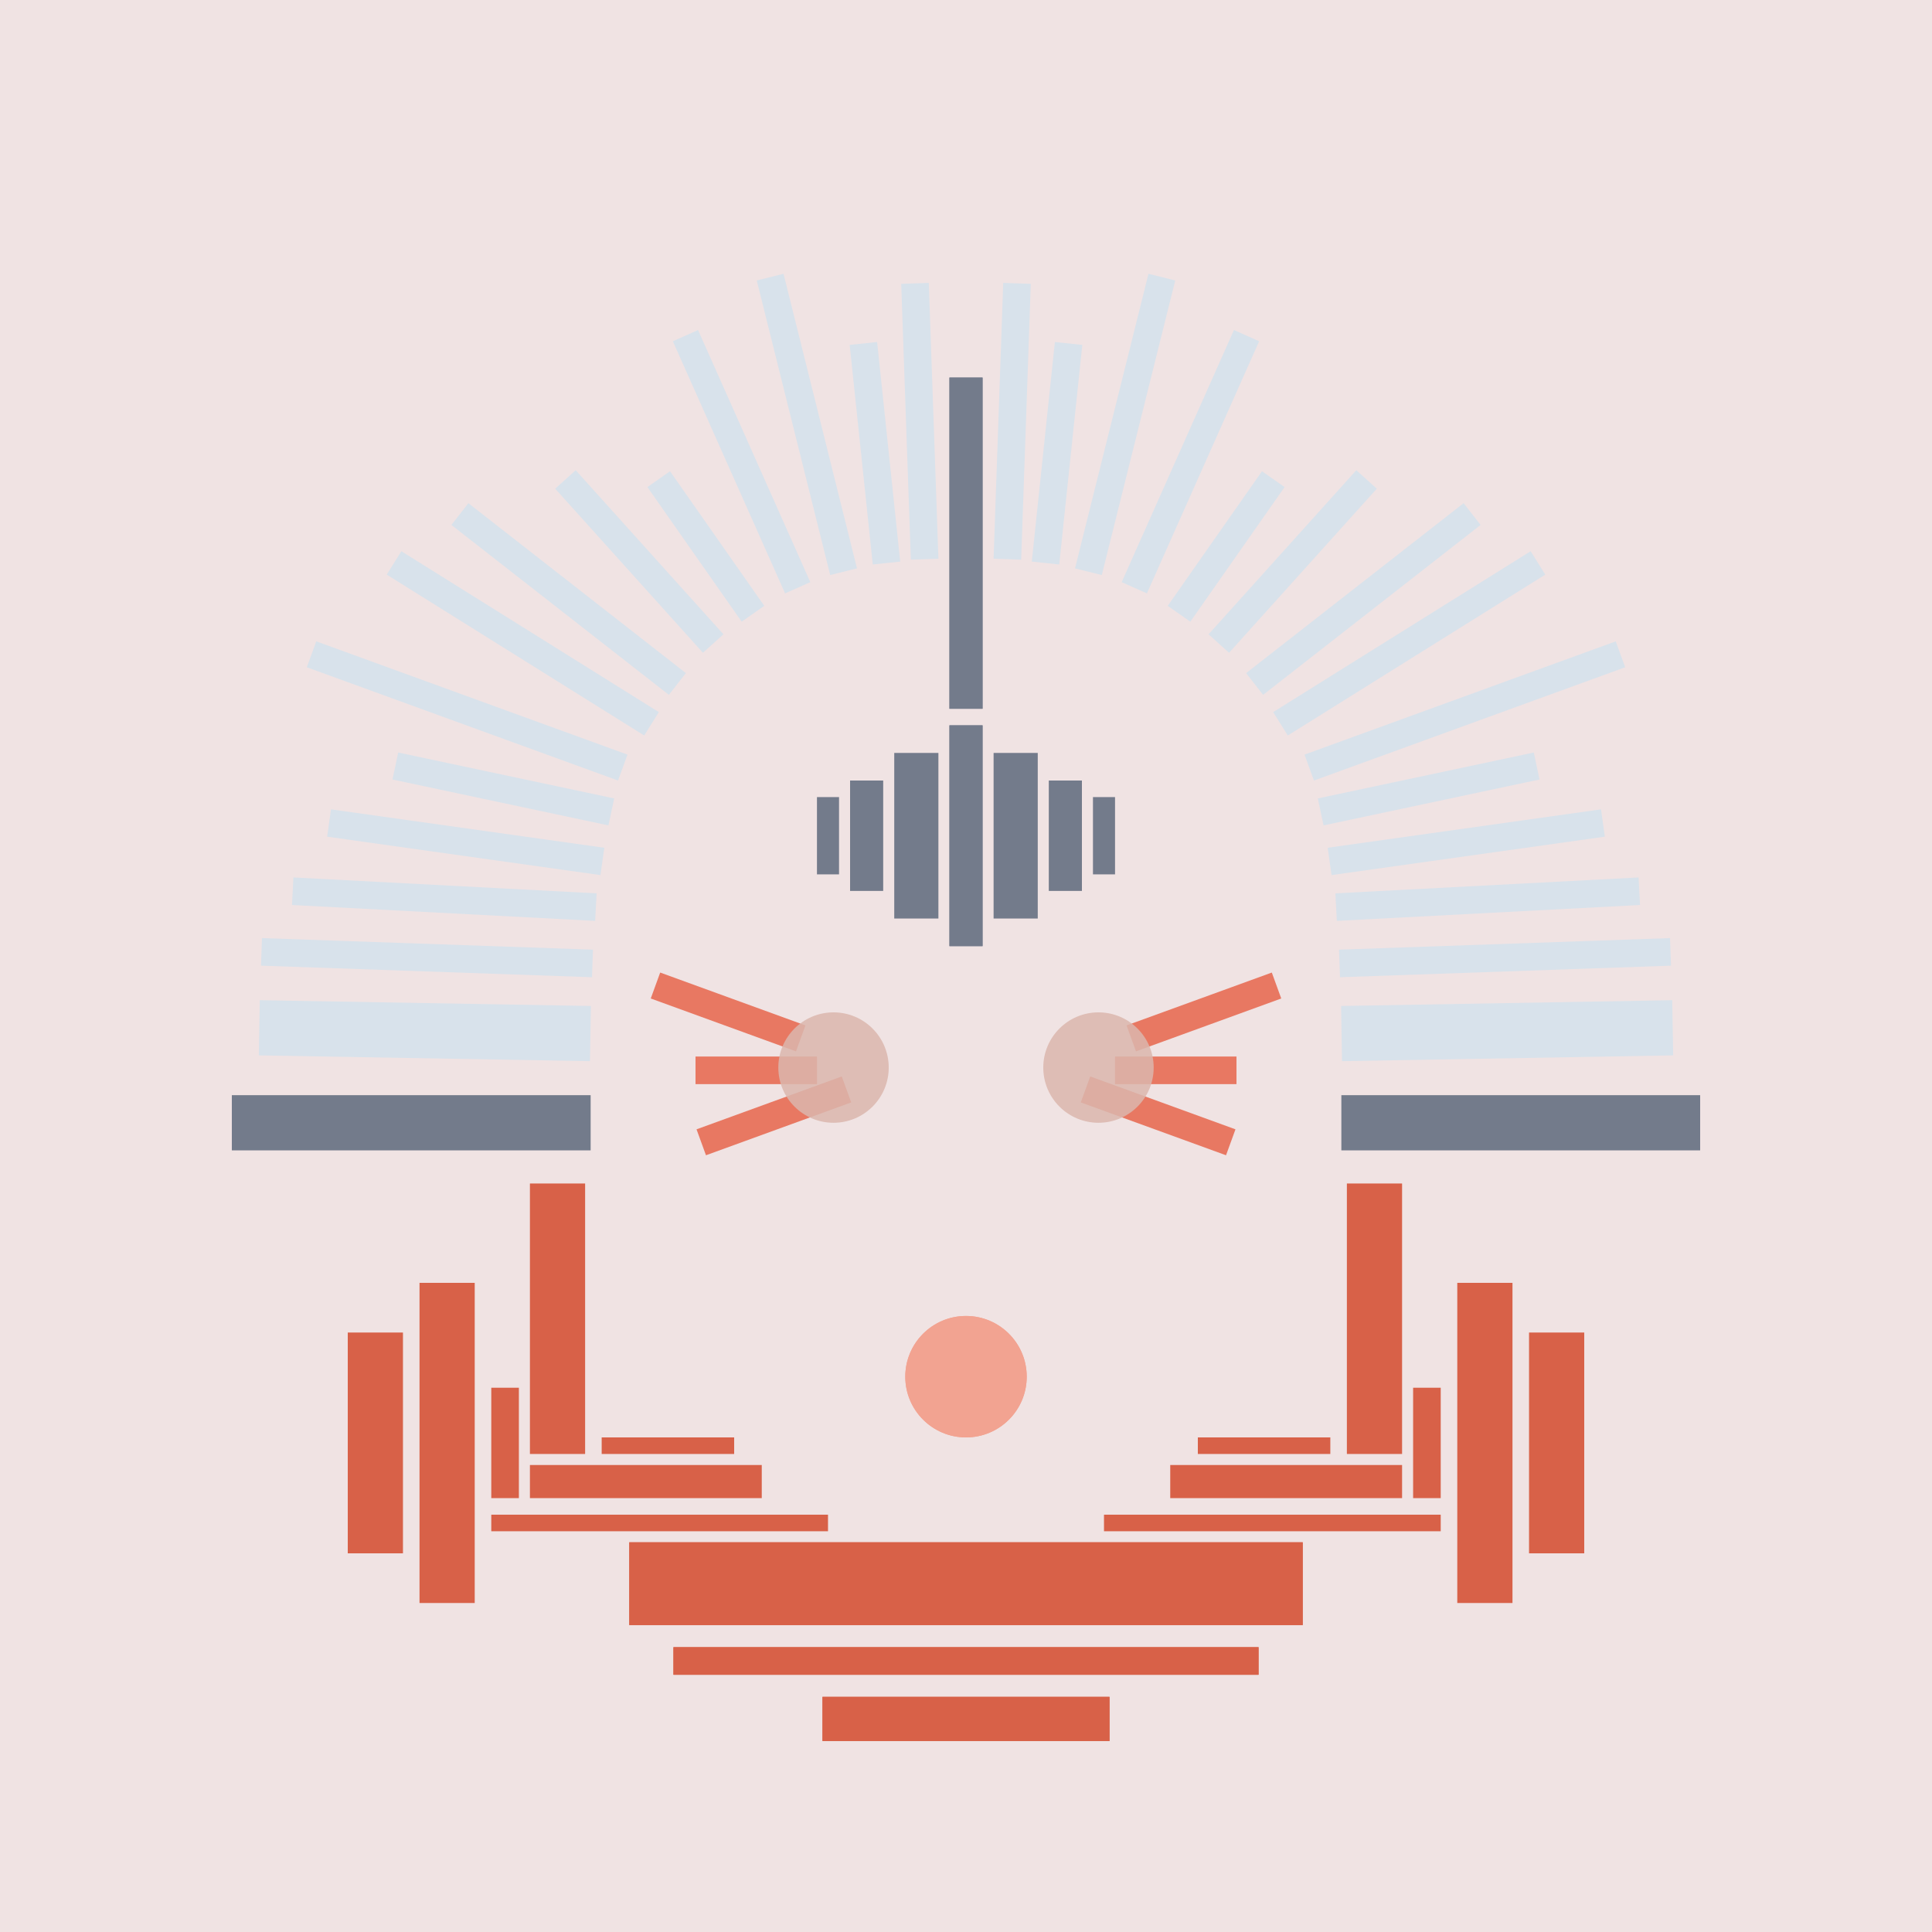 <svg xmlns='http://www.w3.org/2000/svg' preserveAspectRatio='xMinYMin meet' viewBox='0 0 350 350'> <filter id='neon' y='-2' x='-1' width='350' height='350'><feDropShadow flood-color='#8A795D' dx='0' dy='6' flood-opacity='0.65' stdDeviation='2.5' result='shadow'/><feOffset in='StrokePaint' dx='0' dy='2.4' result='offStrPnt'/><feFlood flood-color='#4A4132' flood-opacity='2' result='flood1' /><feOffset in='SourceGraphic' dx='0' dy='2' result='offFlood'/><feOffset in='SourceGraphic' dx='0' dy='9' result='offShadow'/><feComposite in='flood1' in2='offFlood' operator='in'  result='cmpFlood' /><feComposite in='shadow' in2='offShadow' operator='in' result='cmpSha' /><feGaussianBlur in='offStrPnt' stdDeviation='1' result='bStrokeP'/><feGaussianBlur in='cmpFlood' stdDeviation='0.6' result='bFlood'/><feGaussianBlur in='cmpSha' stdDeviation='0.6' result='bShadow'/><feMerge><feMergeNode in='bStrokeP'/><feMergeNode in='bshadow'/><feMergeNode in='bFlood'/><feMergeNode in='SourceGraphic'/></feMerge></filter>  <rect width='100%'  height='100%' fill='#F0E3E3'/> <g filter='url(#neon)' ><rect x='96 ' y= '201' width='10 ' height=  '49 '  fill= '#D86148' /><rect x='89 ' y= '238' width='5  ' height=  '20 '  fill= '#D86148' /><rect x='76 ' y= '219' width='10 ' height=  '58 '  fill= '#D86148' /><rect x='63 ' y= '228' width='10 ' height=  '40 '  fill= '#D86148' /><rect x='89 ' y= '261' width='61 ' height=  '3  '  fill= '#D86148' /><rect x='114' y= '266' width='122' height=  '15 '  fill= '#D86148' /><rect x='122' y= '285' width='106' height=  '5  '  fill= '#D86148' /><rect x='149' y= '294' width='52 ' height=  '8  '  fill= '#D86148' /><rect x='109' y= '247' width='24 ' height=  '3  '  fill= '#D86148' /><rect x='96 ' y= '252' width='42 ' height=  '6  '  fill= '#D86148' /><rect x='96 ' y= '201' width='10 ' height=  '49 '  fill= '#D86148' transform= 'scale(-1,1) translate(-350,0)'/><rect x='89 ' y= '238' width='5  ' height=  '20 '  fill= '#D86148' transform= 'scale(-1,1) translate(-350,0)'/><rect x='76 ' y= '219' width='10 ' height=  '58 '  fill= '#D86148' transform= 'scale(-1,1) translate(-350,0)'/><rect x='63 ' y= '228' width='10 ' height=  '40 '  fill= '#D86148' transform= 'scale(-1,1) translate(-350,0)'/><rect x='89 ' y= '261' width='61 ' height=  '3  '  fill= '#D86148' transform= 'scale(-1,1) translate(-350,0)'/><rect x='114' y= '266' width='122' height=  '15 '  fill= '#D86148' transform= 'scale(-1,1) translate(-350,0)'/><rect x='122' y= '285' width='106' height=  '5  '  fill= '#D86148' transform= 'scale(-1,1) translate(-350,0)'/><rect x='149' y= '294' width='52 ' height=  '8  '  fill= '#D86148' transform= 'scale(-1,1) translate(-350,0)'/><rect x='109' y= '247' width='24 ' height=  '3  '  fill= '#D86148' transform= 'scale(-1,1) translate(-350,0)'/><rect x='96 ' y= '252' width='42 ' height=  '6  '  fill= '#D86148' transform= 'scale(-1,1) translate(-350,0)'/><rect x='172' y= '118' width='6  ' height=  '40 '  fill= '#737B8B' /><rect x='172' y= '55 ' width='6  ' height=  '60 '  fill= '#737B8B' /><rect x='162' y= '123' width='8  ' height=  '30 '  fill= '#737B8B' /><rect x='154' y= '128' width='6  ' height=  '20 '  fill= '#737B8B' /><rect x='148' y= '131' width='4  ' height=  '14 '  fill= '#737B8B' /><rect x='42 ' y= '185' width='65 ' height=  '10 '  fill= '#737B8B' /><rect x='47 ' y= '158' width='60 ' height=  '5  '  fill= '#d8e2eb' transform = '  translate( 6   , -3  ) rotate ( 2  )'  /><rect x='47 ' y= '168' width='60 ' height=  '10 '  fill= '#d8e2eb' transform = '  translate( 3   , -1  ) rotate ( 1  )'  /><rect x='53 ' y= '148' width='55 ' height=  '5  '  fill= '#d8e2eb' transform = '  translate( 153 , 304 ) rotate ( -177  )'  /><rect x='59 ' y= '138' width='50 ' height=  '5  '  fill= '#d8e2eb' transform = '  translate( 148 , 290 ) rotate ( -172  )'  /><rect x='67 ' y= '101' width='55 ' height=  '5  '  fill= '#d8e2eb' transform = '  translate( 120 , 241 ) rotate ( -148  )'  /><rect x='78 ' y= '92 ' width='50 ' height=  '5  '  fill= '#d8e2eb' transform = '  translate( 126 , 233 ) rotate ( -142  )'  /><rect x='95 ' y= '86 ' width='40 ' height=  '5  '  fill= '#d8e2eb' transform = '  translate( 127 , 233 ) rotate ( -132  )'  /><rect x='125' y= '70 ' width='5  ' height=  '29.77 '  fill= '#d8e2eb' transform = '  translate( 281 , 82  ) rotate ( 145)'  /><rect x='119' y= '61 ' width='55 ' height=  '5  '  fill= '#d8e2eb' transform = '  translate( 120 , 221 ) rotate ( -104  )'  /><rect x='139' y= '66 ' width='40 ' height=  '5  '  fill= '#d8e2eb' transform = '  translate( 107 , 234 ) rotate ( -96)'  /><rect x='142' y= '60 ' width='50 ' height=  '5  '  fill= '#d8e2eb' transform = '  translate( 110 , 232 ) rotate ( -92)'  /><rect x='132' y= '45 ' width='5  ' height=  '50 '  fill= '#d8e2eb' transform = '  translate( -17 , 61  ) rotate ( -24)'  /><rect x='89 ' y= '110' width='5  ' height=  '40 '  fill= '#d8e2eb' transform = '  translate( -55 , 192 ) rotate ( -78)'  /><rect x='55 ' y= '113' width='60 ' height=  '5  '  fill= '#d8e2eb' transform = '  translate( 125 , 253 ) rotate ( -160  )'  /><rect x='172' y= '118' width='6  ' height=  '40 '  fill= '#737B8B' transform= 'scale(-1,1) translate(-350,0)'/><rect x='172' y= '55 ' width='6  ' height=  '60 '  fill= '#737B8B' transform= 'scale(-1,1) translate(-350,0)'/><rect x='162' y= '123' width='8  ' height=  '30 '  fill= '#737B8B' transform= 'scale(-1,1) translate(-350,0)'/><rect x='154' y= '128' width='6  ' height=  '20 '  fill= '#737B8B' transform= 'scale(-1,1) translate(-350,0)'/><rect x='148' y= '131' width='4  ' height=  '14 '  fill= '#737B8B' transform= 'scale(-1,1) translate(-350,0)'/><rect x='42 ' y= '185' width='65 ' height=  '10 '  fill= '#737B8B' transform= 'scale(-1,1) translate(-350,0)'/><rect x='47 ' y= '158' width='60 ' height=  '5  '  fill= '#d8e2eb' transform = ' scale(-1,1)  translate(-350,0) translate( 6   , -3  ) rotate ( 2  )'  /><rect x='47 ' y= '168' width='60 ' height=  '10 '  fill= '#d8e2eb' transform = ' scale(-1,1)  translate(-350,0) translate( 3   , -1  ) rotate ( 1  )'  /><rect x='53 ' y= '148' width='55 ' height=  '5  '  fill= '#d8e2eb' transform = ' scale(-1,1)  translate(-350,0) translate( 153 , 304 ) rotate ( -177  )'  /><rect x='59 ' y= '138' width='50 ' height=  '5  '  fill= '#d8e2eb' transform = ' scale(-1,1)  translate(-350,0) translate( 148 , 290 ) rotate ( -172  )'  /><rect x='67 ' y= '101' width='55 ' height=  '5  '  fill= '#d8e2eb' transform = ' scale(-1,1)  translate(-350,0) translate( 120 , 241 ) rotate ( -148  )'  /><rect x='78 ' y= '92 ' width='50 ' height=  '5  '  fill= '#d8e2eb' transform = ' scale(-1,1)  translate(-350,0) translate( 126 , 233 ) rotate ( -142  )'  /><rect x='95 ' y= '86 ' width='40 ' height=  '5  '  fill= '#d8e2eb' transform = ' scale(-1,1)  translate(-350,0) translate( 127 , 233 ) rotate ( -132  )'  /><rect x='125' y= '70 ' width='5  ' height=  '29.77 '  fill= '#d8e2eb' transform = ' scale(-1,1)  translate(-350,0) translate( 281 , 82  ) rotate ( 145)'  /><rect x='119' y= '61 ' width='55 ' height=  '5  '  fill= '#d8e2eb' transform = ' scale(-1,1)  translate(-350,0) translate( 120 , 221 ) rotate ( -104  )'  /><rect x='139' y= '66 ' width='40 ' height=  '5  '  fill= '#d8e2eb' transform = ' scale(-1,1)  translate(-350,0) translate( 107 , 234 ) rotate ( -96)'  /><rect x='142' y= '60 ' width='50 ' height=  '5  '  fill= '#d8e2eb' transform = ' scale(-1,1)  translate(-350,0) translate( 110 , 232 ) rotate ( -92)'  /><rect x='132' y= '45 ' width='5  ' height=  '50 '  fill= '#d8e2eb' transform = ' scale(-1,1)  translate(-350,0) translate( -17 , 61  ) rotate ( -24)'  /><rect x='89 ' y= '110' width='5  ' height=  '40 '  fill= '#d8e2eb' transform = ' scale(-1,1)  translate(-350,0) translate( -55 , 192 ) rotate ( -78)'  /><rect x='55 ' y= '113' width='60 ' height=  '5  '  fill= '#d8e2eb' transform = ' scale(-1,1)  translate(-350,0) translate( 125 , 253 ) rotate ( -160  )'  /><circle cx='175' cy='236' r ='11 '  fill= '#f2a391' /><circle cx='175' cy='236' r ='11 '  fill= '#f2a391' transform= 'scale(-1,1) translate(-350,0)'/></g><g fill-opacity='0.85'><rect x='126' y= '178' width='22 ' height=  '5  '  fill= '#E6654C' filter='url(#neon)'  /><rect x='122' y= '168' width='28 ' height=  '5  '  fill= '#E6654C' filter='url(#neon)'  transform = '  translate( 67  , -36 ) rotate ( 20 )'  /><rect x='122' y= '187' width='28 ' height=  '5  '  fill= '#E6654C' filter='url(#neon)'  transform = '  translate( -57 , 58  ) rotate ( -20)'  /><circle cx='151' cy='180' r ='10 '  fill= '#DBB6AD' filter='url(#neon)'  /><rect x='126' y= '178' width='22 ' height=  '5  '  fill= '#E6654C' filter='url(#neon)'  transform= 'scale(-1,1) translate(-350,0)'/><rect x='122' y= '168' width='28 ' height=  '5  '  fill= '#E6654C' filter='url(#neon)'  transform = ' scale(-1,1)  translate(-350,0) translate( 67  , -36 ) rotate ( 20 )'  /><rect x='122' y= '187' width='28 ' height=  '5  '  fill= '#E6654C' filter='url(#neon)'  transform = ' scale(-1,1)  translate(-350,0) translate( -57 , 58  ) rotate ( -20)'  /><circle cx='151' cy='180' r ='10 '  fill= '#DBB6AD' filter='url(#neon)'  transform= 'scale(-1,1) translate(-350,0)'/></g></svg>